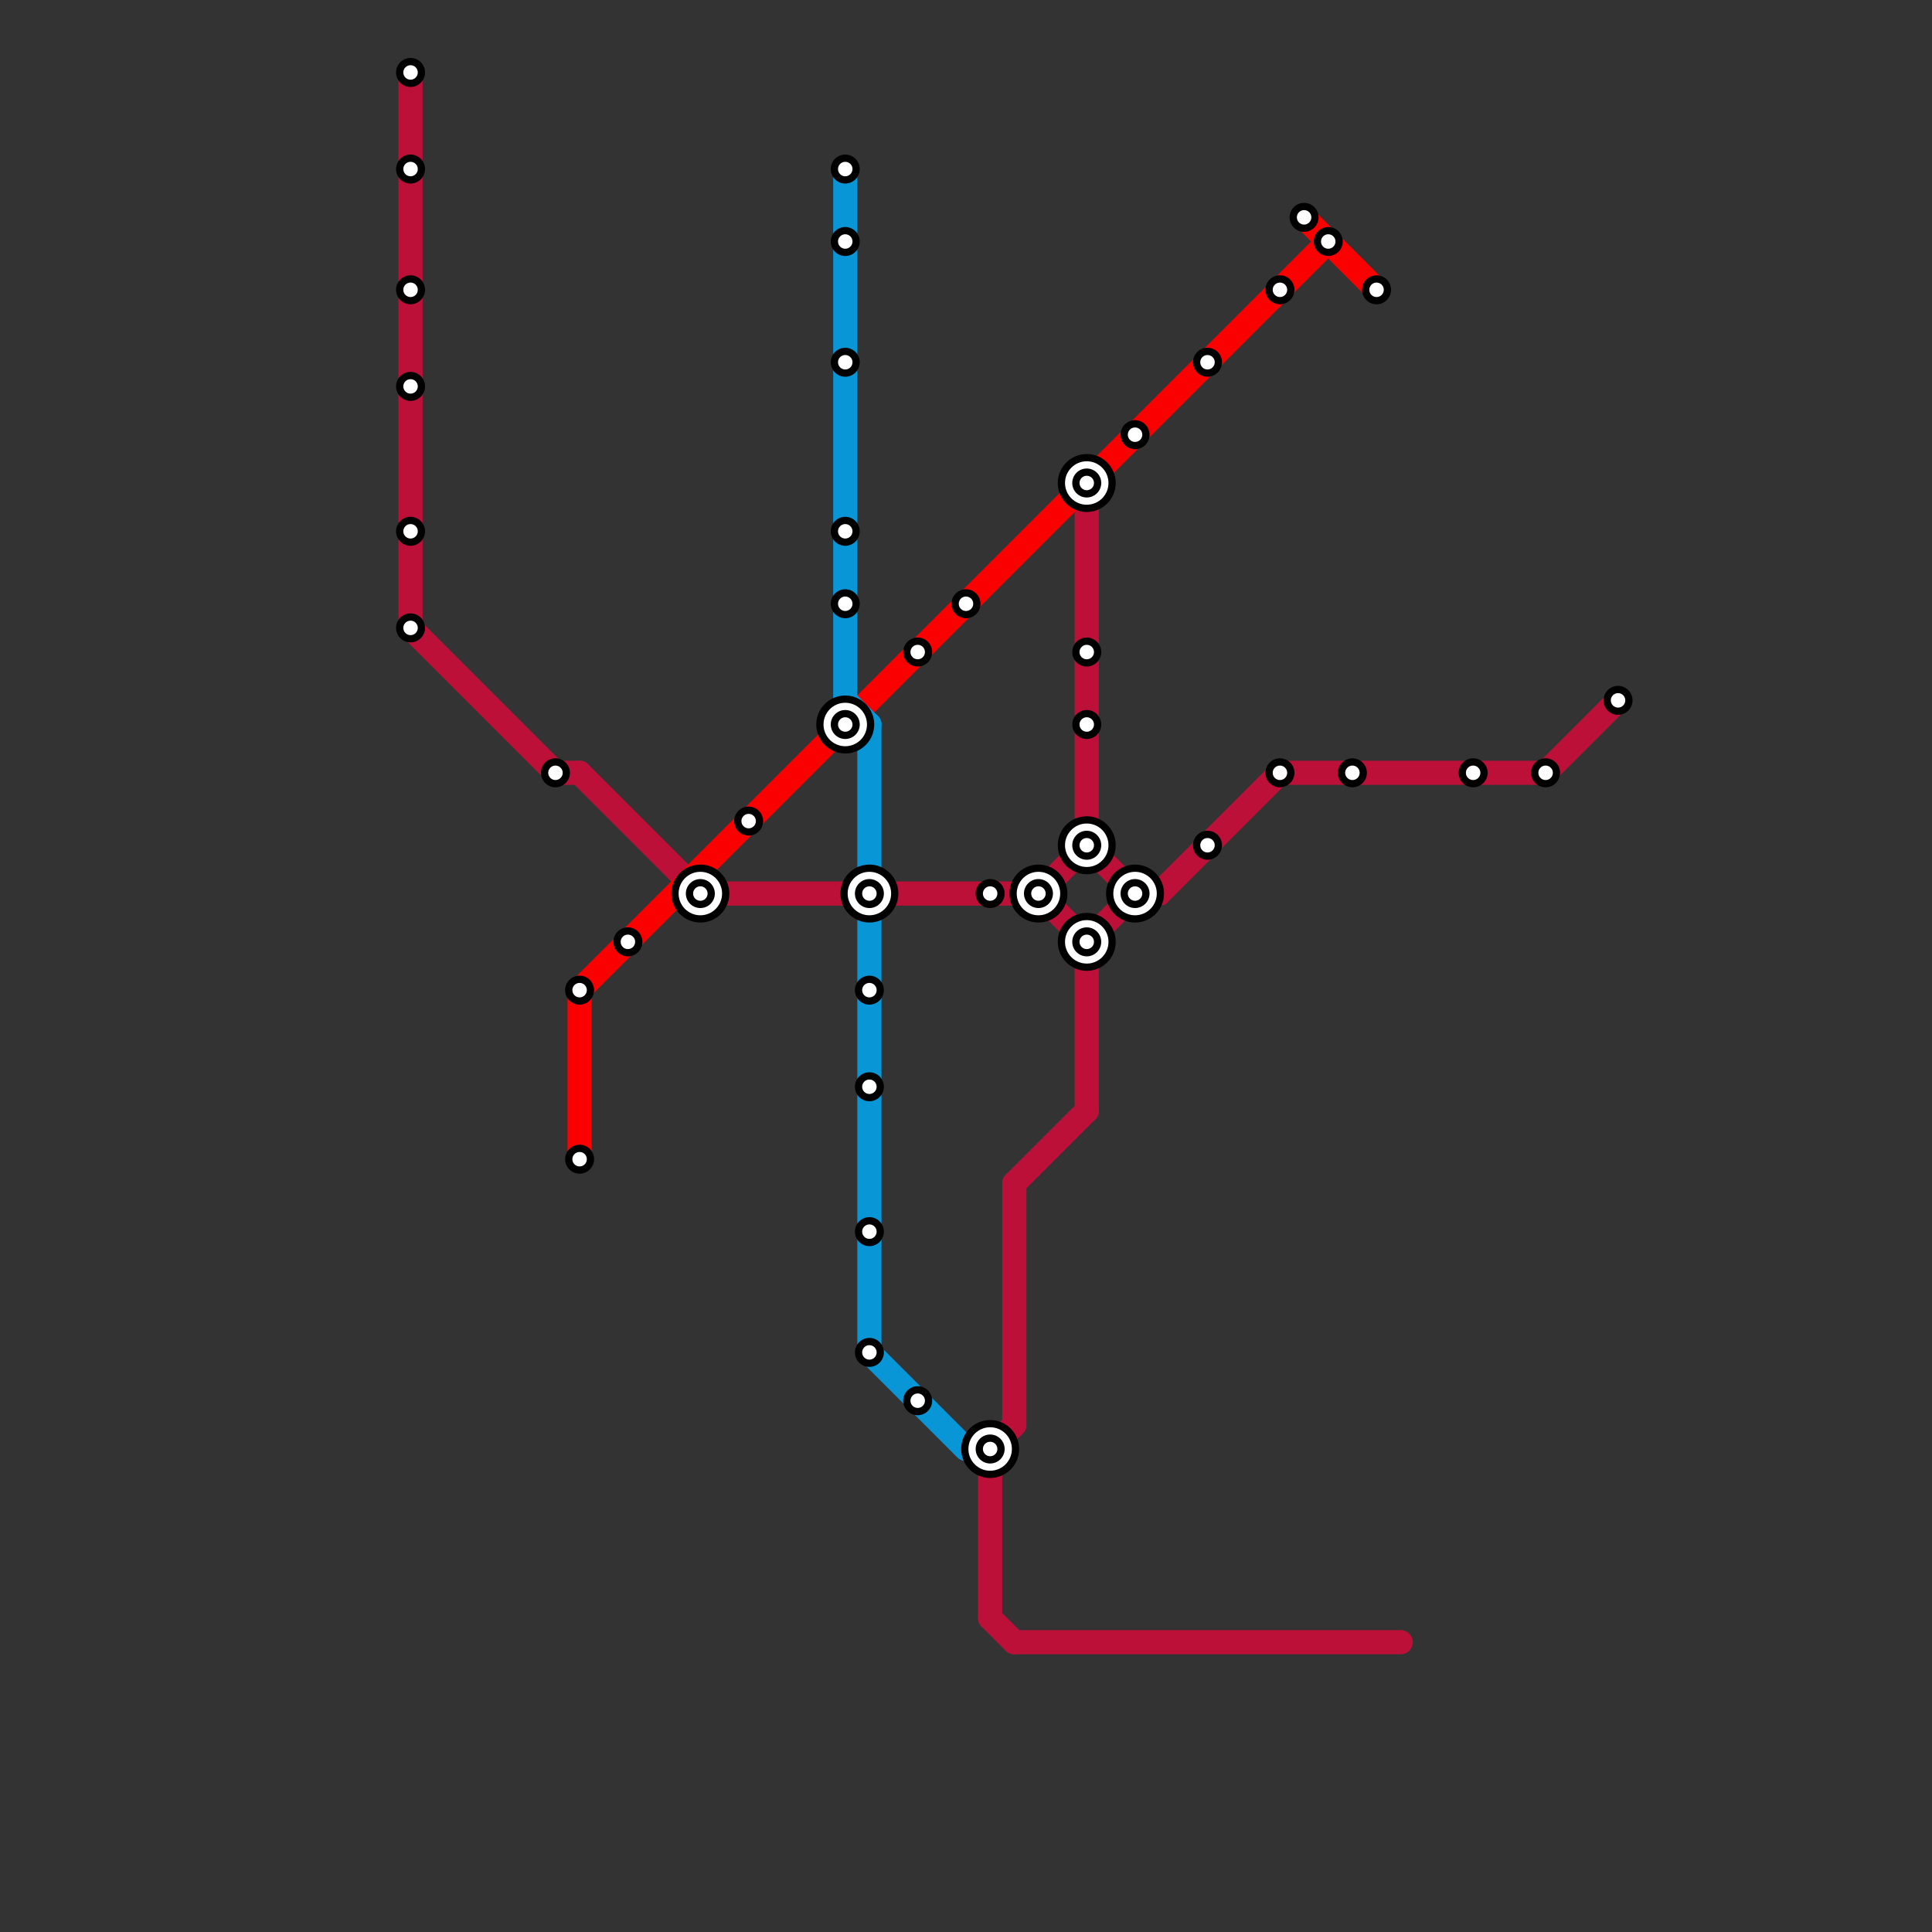 
<svg version="1.1" xmlns="http://www.w3.org/2000/svg" viewBox="0 0 80 80">
<rect x="0" y="0" width="80" height="80" fill="#333333" stroke="none"/>
<style>text { font: 1px Helvetica; font-weight: 600; white-space: pre; dominant-baseline: central; } line { stroke-width: 1; fill: none; stroke-linecap: round; stroke-linejoin: round; } .c0 { stroke: #bd1038 } .c1 { stroke: #fa0000 } .c2 { stroke: #0896d7 }</style><defs><g id="wm-xf"><circle r="1.2" fill="#000"/><circle r="0.9" fill="#fff"/><circle r="0.6" fill="#000"/><circle r="0.3" fill="#fff"/></g><g id="wm"><circle r="0.6" fill="#000"/><circle r="0.3" fill="#fff"/></g></defs><line class="c0" x1="41" y1="67" x2="42" y2="68"/><line class="c0" x1="45" y1="35" x2="47" y2="37"/><line class="c0" x1="17" y1="26" x2="23" y2="32"/><line class="c0" x1="41" y1="60" x2="41" y2="67"/><line class="c0" x1="43" y1="37" x2="45" y2="35"/><line class="c0" x1="41" y1="60" x2="42" y2="59"/><line class="c0" x1="42" y1="49" x2="45" y2="46"/><line class="c0" x1="29" y1="37" x2="43" y2="37"/><line class="c0" x1="17" y1="3" x2="17" y2="26"/><line class="c0" x1="42" y1="68" x2="58" y2="68"/><line class="c0" x1="24" y1="32" x2="29" y2="37"/><line class="c0" x1="48" y1="37" x2="53" y2="32"/><line class="c0" x1="64" y1="32" x2="67" y2="29"/><line class="c0" x1="53" y1="32" x2="64" y2="32"/><line class="c0" x1="42" y1="49" x2="42" y2="59"/><line class="c0" x1="45" y1="39" x2="45" y2="46"/><line class="c0" x1="45" y1="39" x2="47" y2="37"/><line class="c0" x1="23" y1="32" x2="24" y2="32"/><line class="c0" x1="47" y1="37" x2="48" y2="37"/><line class="c0" x1="45" y1="21" x2="45" y2="35"/><line class="c0" x1="43" y1="37" x2="45" y2="39"/><line class="c1" x1="54" y1="9" x2="57" y2="12"/><line class="c1" x1="24" y1="41" x2="55" y2="10"/><line class="c1" x1="24" y1="41" x2="24" y2="48"/><line class="c2" x1="36" y1="30" x2="36" y2="36"/><line class="c2" x1="35" y1="7" x2="35" y2="29"/><line class="c2" x1="36" y1="38" x2="36" y2="56"/><line class="c2" x1="35" y1="29" x2="36" y2="30"/><line class="c2" x1="36" y1="56" x2="40" y2="60"/>

<use x="17" y="12" href="#wm"/><use x="17" y="16" href="#wm"/><use x="17" y="22" href="#wm"/><use x="17" y="26" href="#wm"/><use x="17" y="3" href="#wm"/><use x="17" y="7" href="#wm"/><use x="23" y="32" href="#wm"/><use x="24" y="41" href="#wm"/><use x="24" y="48" href="#wm"/><use x="26" y="39" href="#wm"/><use x="29" y="37" href="#wm-xf"/><use x="31" y="34" href="#wm"/><use x="35" y="10" href="#wm"/><use x="35" y="15" href="#wm"/><use x="35" y="22" href="#wm"/><use x="35" y="25" href="#wm"/><use x="35" y="30" href="#wm-xf"/><use x="35" y="7" href="#wm"/><use x="36" y="37" href="#wm-xf"/><use x="36" y="41" href="#wm"/><use x="36" y="45" href="#wm"/><use x="36" y="51" href="#wm"/><use x="36" y="56" href="#wm"/><use x="38" y="27" href="#wm"/><use x="38" y="58" href="#wm"/><use x="40" y="25" href="#wm"/><use x="41" y="37" href="#wm"/><use x="41" y="60" href="#wm-xf"/><use x="43" y="37" href="#wm-xf"/><use x="45" y="20" href="#wm-xf"/><use x="45" y="27" href="#wm"/><use x="45" y="30" href="#wm"/><use x="45" y="35" href="#wm-xf"/><use x="45" y="39" href="#wm-xf"/><use x="47" y="18" href="#wm"/><use x="47" y="37" href="#wm-xf"/><use x="50" y="15" href="#wm"/><use x="50" y="35" href="#wm"/><use x="53" y="12" href="#wm"/><use x="53" y="32" href="#wm"/><use x="54" y="9" href="#wm"/><use x="55" y="10" href="#wm"/><use x="56" y="32" href="#wm"/><use x="57" y="12" href="#wm"/><use x="61" y="32" href="#wm"/><use x="64" y="32" href="#wm"/><use x="67" y="29" href="#wm"/>
</svg>


